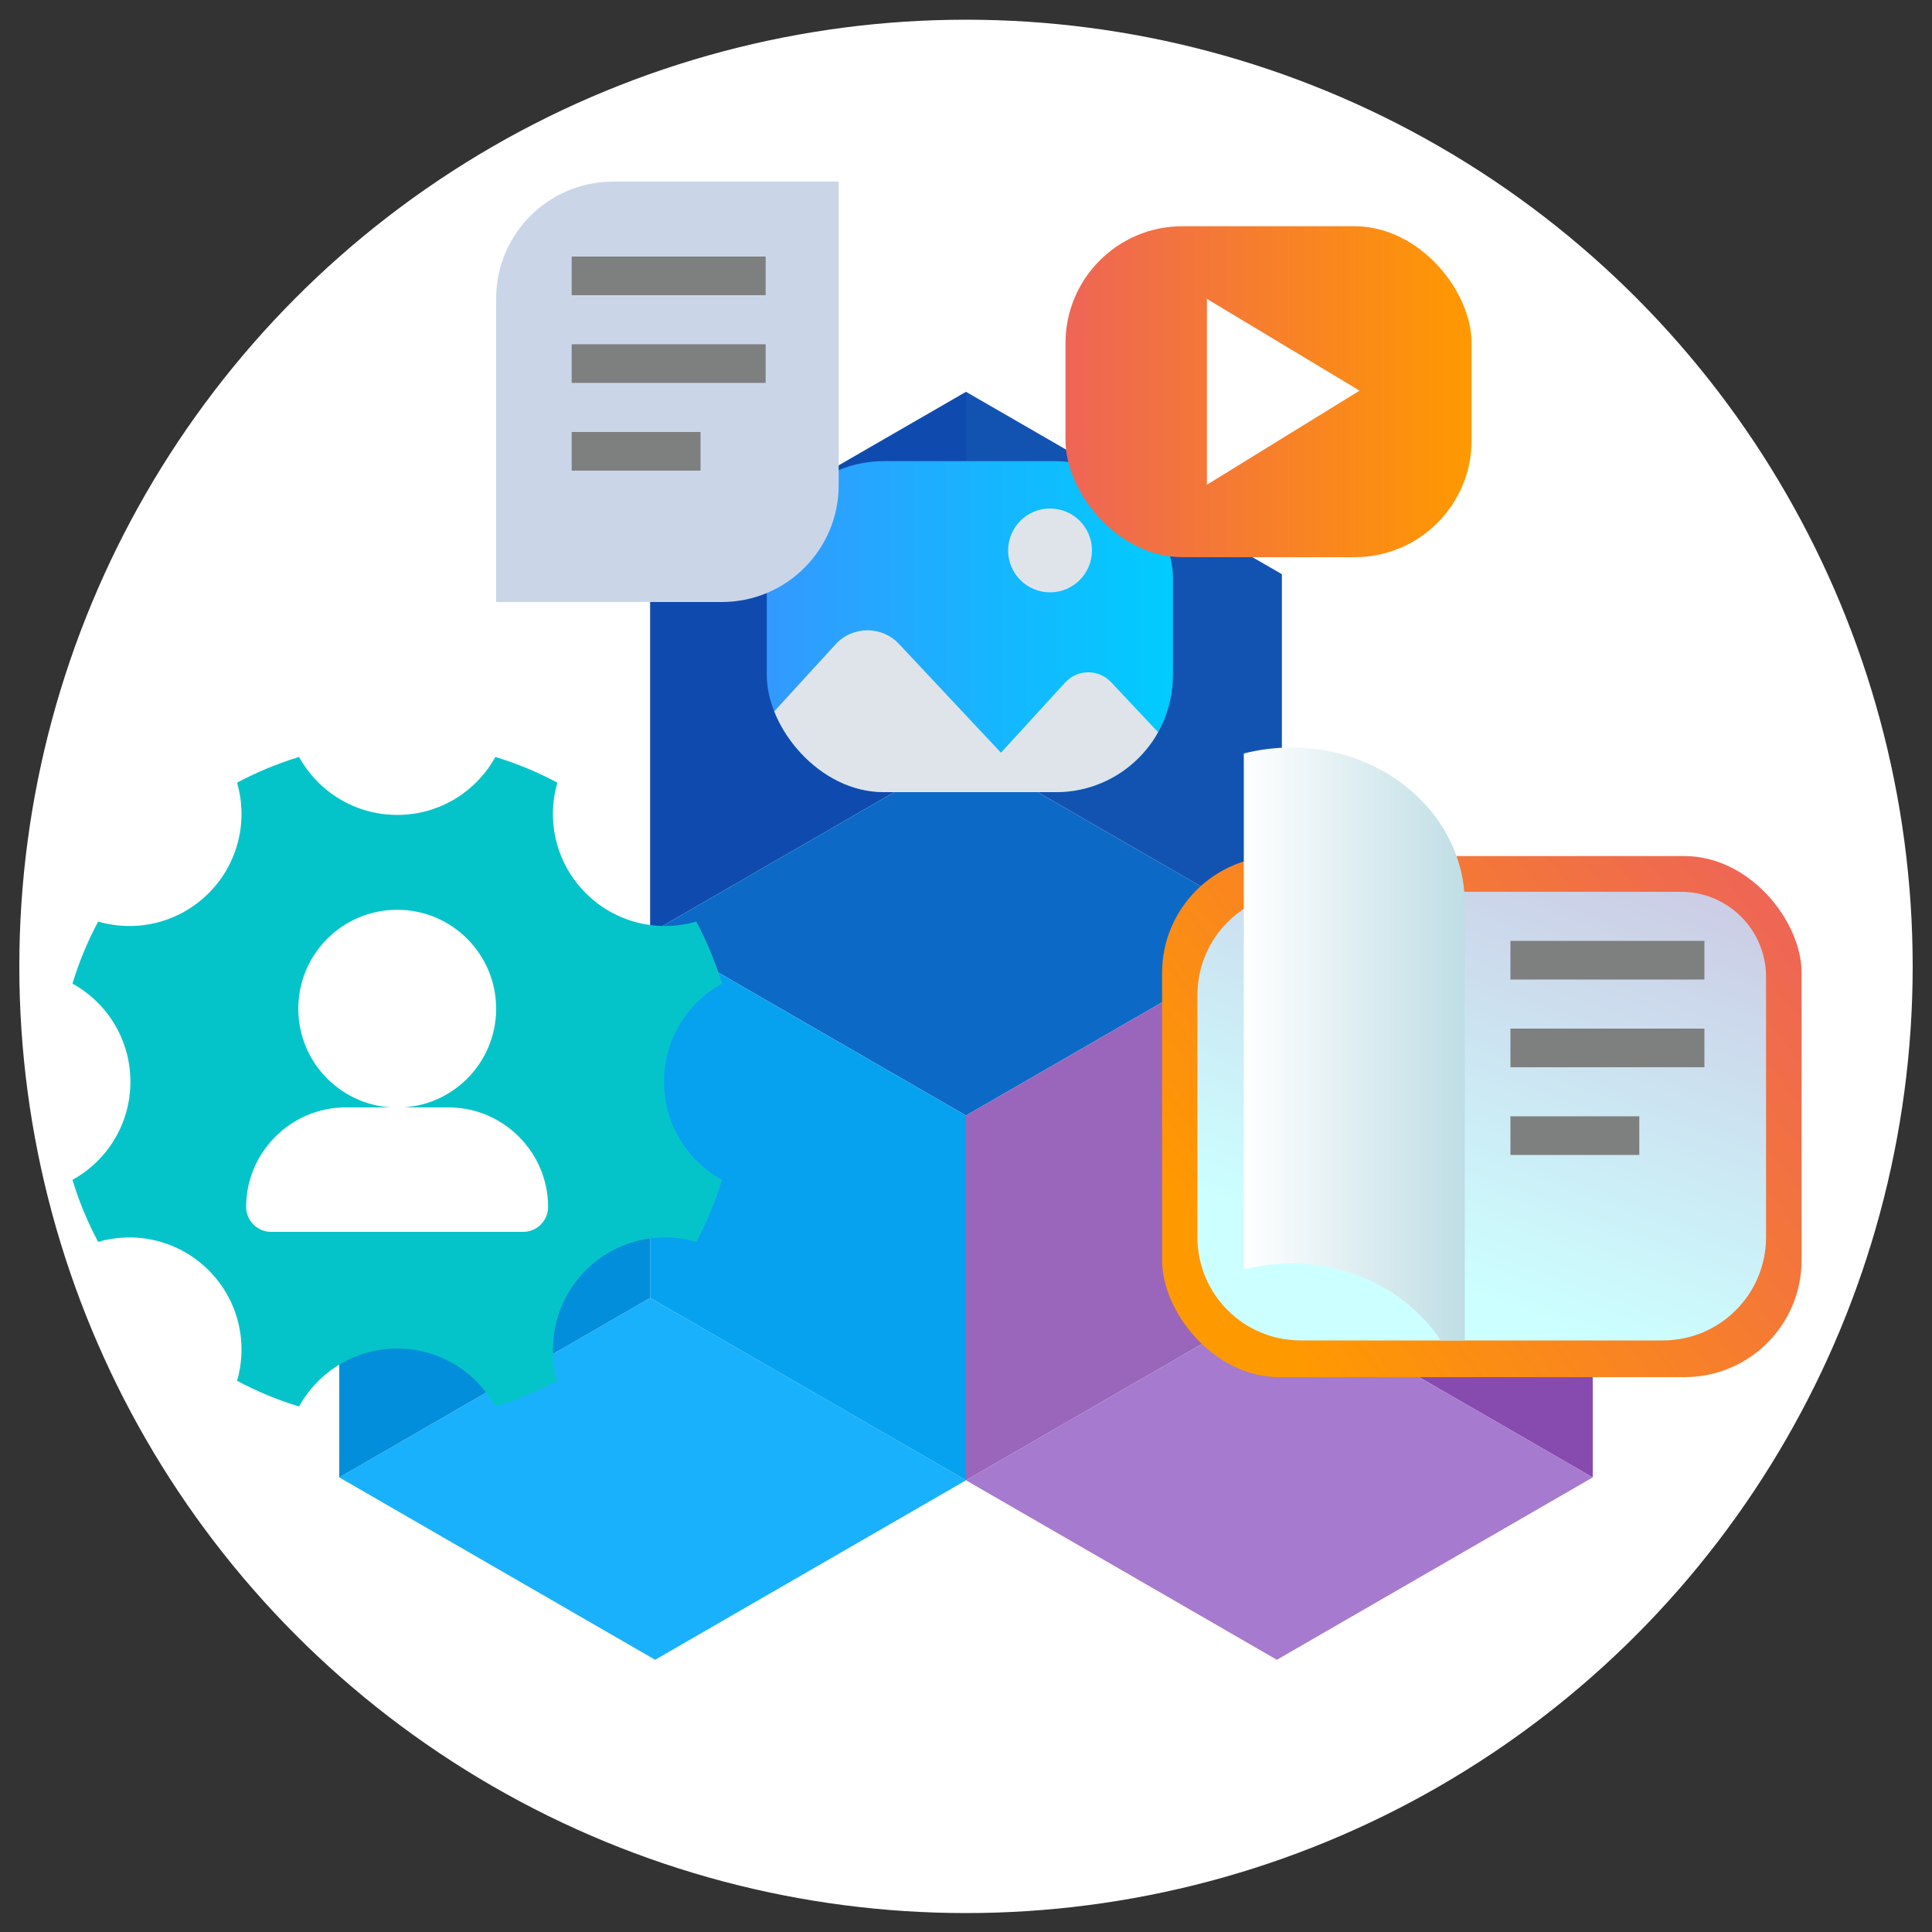 <?xml version="1.0" encoding="UTF-8"?>
<svg id="_レイヤー_2" data-name="レイヤー 2" xmlns="http://www.w3.org/2000/svg" xmlns:xlink="http://www.w3.org/1999/xlink" viewBox="0 0 100 100">
  <rect x="0" y="0" width="100" height="100" fill="#333333" stroke="none"/>
  <defs>
    <style>
      .cls-1 {
        fill: #0c6ac6;
      }

      .cls-2 {
        fill: #1253b2;
      }

      .cls-3 {
        fill: #07a2ef;
      }

      .cls-4 {
        fill: url(#_名称未設定グラデーション_222);
      }

      .cls-5 {
        fill: url(#_名称未設定グラデーション_231-2);
      }

      .cls-6 {
        fill: #fff;
      }

      .cls-7 {
        fill: #dfe4ea;
      }

      .cls-8 {
        fill: #36b;
      }

      .cls-9, .cls-10 {
        fill: none;
      }

      .cls-11 {
        fill: #96b;
      }

      .cls-12 {
        fill: #038edb;
      }

      .cls-13 {
        fill: #a67ace;
      }

      .cls-14 {
        fill: url(#_名称未設定グラデーション_231);
      }

      .cls-15 {
        fill: #874aaf;
      }

      .cls-16 {
        fill: #0f4baf;
      }

      .cls-10 {
        stroke: #7e7f7f;
        stroke-miterlimit: 10;
        stroke-width: 2px;
      }

      .cls-17 {
        fill: #cad6e8;
      }

      .cls-18 {
        fill: #05c4c9;
      }

      .cls-19 {
        fill: #1ab1fc;
      }

      .cls-20 {
        fill: url(#_名称未設定グラデーション_200);
      }

      .cls-21 {
        fill: url(#_名称未設定グラデーション_197);
      }

      .cls-22 {
        clip-path: url(#clippath);
      }
    </style>
    <linearGradient id="_名称未設定グラデーション_231" data-name="名称未設定グラデーション 231" x1="91.93" y1="46.25" x2="64.4" y2="67.13" gradientUnits="userSpaceOnUse">
      <stop offset="0" stop-color="#ee6556"/>
      <stop offset="1" stop-color="#f90"/>
    </linearGradient>
    <linearGradient id="_名称未設定グラデーション_200" data-name="名称未設定グラデーション 200" x1="82" y1="43.55" x2="73.53" y2="66.27" gradientUnits="userSpaceOnUse">
      <stop offset="0" stop-color="#cccce5"/>
      <stop offset=".99" stop-color="#cff"/>
    </linearGradient>
    <linearGradient id="_名称未設定グラデーション_222" data-name="名称未設定グラデーション 222" x1="64.37" y1="54.04" x2="75.82" y2="54.04" gradientUnits="userSpaceOnUse">
      <stop offset="0" stop-color="#fff"/>
      <stop offset="1" stop-color="#bfdee5"/>
    </linearGradient>
    <linearGradient id="_名称未設定グラデーション_197" data-name="名称未設定グラデーション 197" x1="39.69" y1="32.43" x2="60.71" y2="32.43" gradientUnits="userSpaceOnUse">
      <stop offset="0" stop-color="#39f"/>
      <stop offset="1" stop-color="#0cf"/>
    </linearGradient>
    <clipPath id="clippath">
      <rect class="cls-9" x="39.69" y="23.87" width="21.02" height="17.13" rx="6.05" ry="6.05"/>
    </clipPath>
    <linearGradient id="_名称未設定グラデーション_231-2" data-name="名称未設定グラデーション 231" x1="55.15" y1="20.28" x2="76.17" y2="20.28" xlink:href="#_名称未設定グラデーション_231"/>
  </defs>
  <circle class="cls-6" cx="50" cy="50.02" r="49"/>
  <g>
    <g>
      <polygon class="cls-19" points="33.91 85.91 50 76.62 50 76.62 33.65 67.18 17.56 76.47 33.91 85.91"/>
      <polygon class="cls-12" points="33.65 48.3 17.56 57.59 17.56 76.47 17.56 76.47 33.65 67.18 33.65 67.18 33.65 48.3"/>
    </g>
    <g>
      <polygon class="cls-16" points="33.65 29.72 33.65 48.3 33.65 48.3 50 38.86 50 20.28 33.65 29.72"/>
      <polygon class="cls-2" points="66.35 48.3 66.35 29.72 50 20.28 50 20.28 50 38.86 50 38.86 66.35 48.3"/>
    </g>
    <polygon class="cls-8" points="33.65 48.3 33.65 48.3 33.65 48.3 33.65 48.3"/>
    <g>
      <polygon class="cls-1" points="33.65 48.3 50 57.74 50 38.86 33.65 48.3"/>
      <polygon class="cls-1" points="50 38.86 50 57.74 66.35 48.3 50 38.86"/>
    </g>
    <polygon class="cls-3" points="33.65 48.3 33.65 48.3 33.65 48.6 33.65 67.18 50 76.62 50 58.04 50 57.74 33.65 48.3"/>
    <polygon class="cls-11" points="50 57.74 50 58.04 50 76.62 66.35 67.18 66.35 48.6 66.35 48.3 66.35 48.3 50 57.74"/>
    <g>
      <polygon class="cls-15" points="82.44 57.59 66.35 48.3 66.35 48.3 66.35 67.18 82.44 76.47 82.44 57.59"/>
      <polygon class="cls-13" points="50 76.62 66.09 85.91 82.44 76.47 82.44 76.47 66.35 67.18 66.35 67.18 50 76.62"/>
    </g>
  </g>
  <g>
    <rect class="cls-14" x="60.15" y="44.31" width="33.1" height="26.97" rx="6.05" ry="6.05"/>
    <path class="cls-20" d="M86.07,69.38h-18.75c-2.95,0-5.34-2.39-5.34-5.34v-12.54c0-2.95,2.39-5.34,5.34-5.34h19.69c2.43,0,4.4,1.97,4.4,4.4v13.48c0,2.95-2.39,5.34-5.34,5.34Z"/>
    <g>
      <line class="cls-10" x1="78.18" y1="49.7" x2="88.22" y2="49.7"/>
      <line class="cls-10" x1="78.18" y1="54.24" x2="88.22" y2="54.24"/>
      <line class="cls-10" x1="78.18" y1="58.78" x2="84.85" y2="58.78"/>
    </g>
    <path class="cls-4" d="M74.56,69.38h1.26v-22.64h0c-.03-4.45-4.04-8.05-8.97-8.05-.86,0-1.69.11-2.47.31v26.71c.79-.2,1.61-.31,2.47-.31,3.29,0,6.15,1.6,7.72,3.98Z"/>
  </g>
  <g>
    <path class="cls-18" d="M20.56,42.18c-2.19,0-4.09-1.21-5.08-3-1.12.34-2.2.79-3.21,1.33.57,1.96.08,4.17-1.47,5.72s-3.75,2.04-5.72,1.47c-.54,1.01-.99,2.09-1.33,3.21,1.79.99,3,2.89,3,5.08,0,2.19-1.21,4.09-3,5.08.34,1.12.79,2.2,1.33,3.21,1.96-.57,4.17-.08,5.72,1.47,1.55,1.55,2.04,3.75,1.47,5.72,1.01.54,2.09.99,3.21,1.33.99-1.79,2.89-3,5.08-3,2.19,0,4.09,1.21,5.08,3,1.12-.34,2.2-.79,3.21-1.33-.57-1.96-.08-4.17,1.47-5.72,1.55-1.55,3.75-2.04,5.72-1.47.54-1.01.99-2.09,1.33-3.21-1.79-.99-3-2.89-3-5.08,0-2.19,1.21-4.09,3-5.08-.34-1.12-.79-2.2-1.33-3.21-1.96.57-4.17.08-5.72-1.47-1.55-1.55-2.04-3.75-1.47-5.72-1.01-.54-2.09-.99-3.21-1.33-.99,1.79-2.89,3-5.08,3Z"/>
    <g>
      <circle class="cls-6" cx="20.56" cy="52.21" r="5.12"/>
      <path class="cls-6" d="M28.37,62.47h0c0-2.83-2.32-5.15-5.15-5.15h-5.33c-2.83,0-5.15,2.32-5.15,5.15h0c0,.71.58,1.29,1.29,1.29h13.05c.71,0,1.29-.58,1.29-1.29Z"/>
    </g>
  </g>
  <g>
    <rect class="cls-21" x="39.69" y="23.87" width="21.02" height="17.13" rx="6.05" ry="6.05"/>
    <circle class="cls-7" cx="54.35" cy="28.49" r="2.17"/>
    <g class="cls-22">
      <path class="cls-7" d="M60.94,38.96l-3.43-3.65c-.65-.69-1.75-.68-2.38.02l-3.32,3.63-5.28-5.63c-.89-.95-2.4-.94-3.28.02l-7.64,8.35h24.15c1.42,0,2.16-1.7,1.19-2.74Z"/>
    </g>
  </g>
  <g>
    <rect class="cls-5" x="55.15" y="11.71" width="21.02" height="17.13" rx="6.05" ry="6.05"/>
    <path class="cls-6" d="M62.47,15.47l7.9,4.75-7.9,4.87v-9.62Z"/>
  </g>
  <g>
    <path class="cls-17" d="M25.68,31.16v-15.71c0-3.34,2.71-6.05,6.05-6.05h11.68v15.71c0,3.34-2.71,6.05-6.05,6.05h-11.68Z"/>
    <g>
      <line class="cls-10" x1="29.59" y1="14.28" x2="39.63" y2="14.28"/>
      <line class="cls-10" x1="29.59" y1="18.82" x2="39.63" y2="18.82"/>
      <line class="cls-10" x1="29.59" y1="23.36" x2="36.26" y2="23.36"/>
    </g>
  </g>
</svg>
